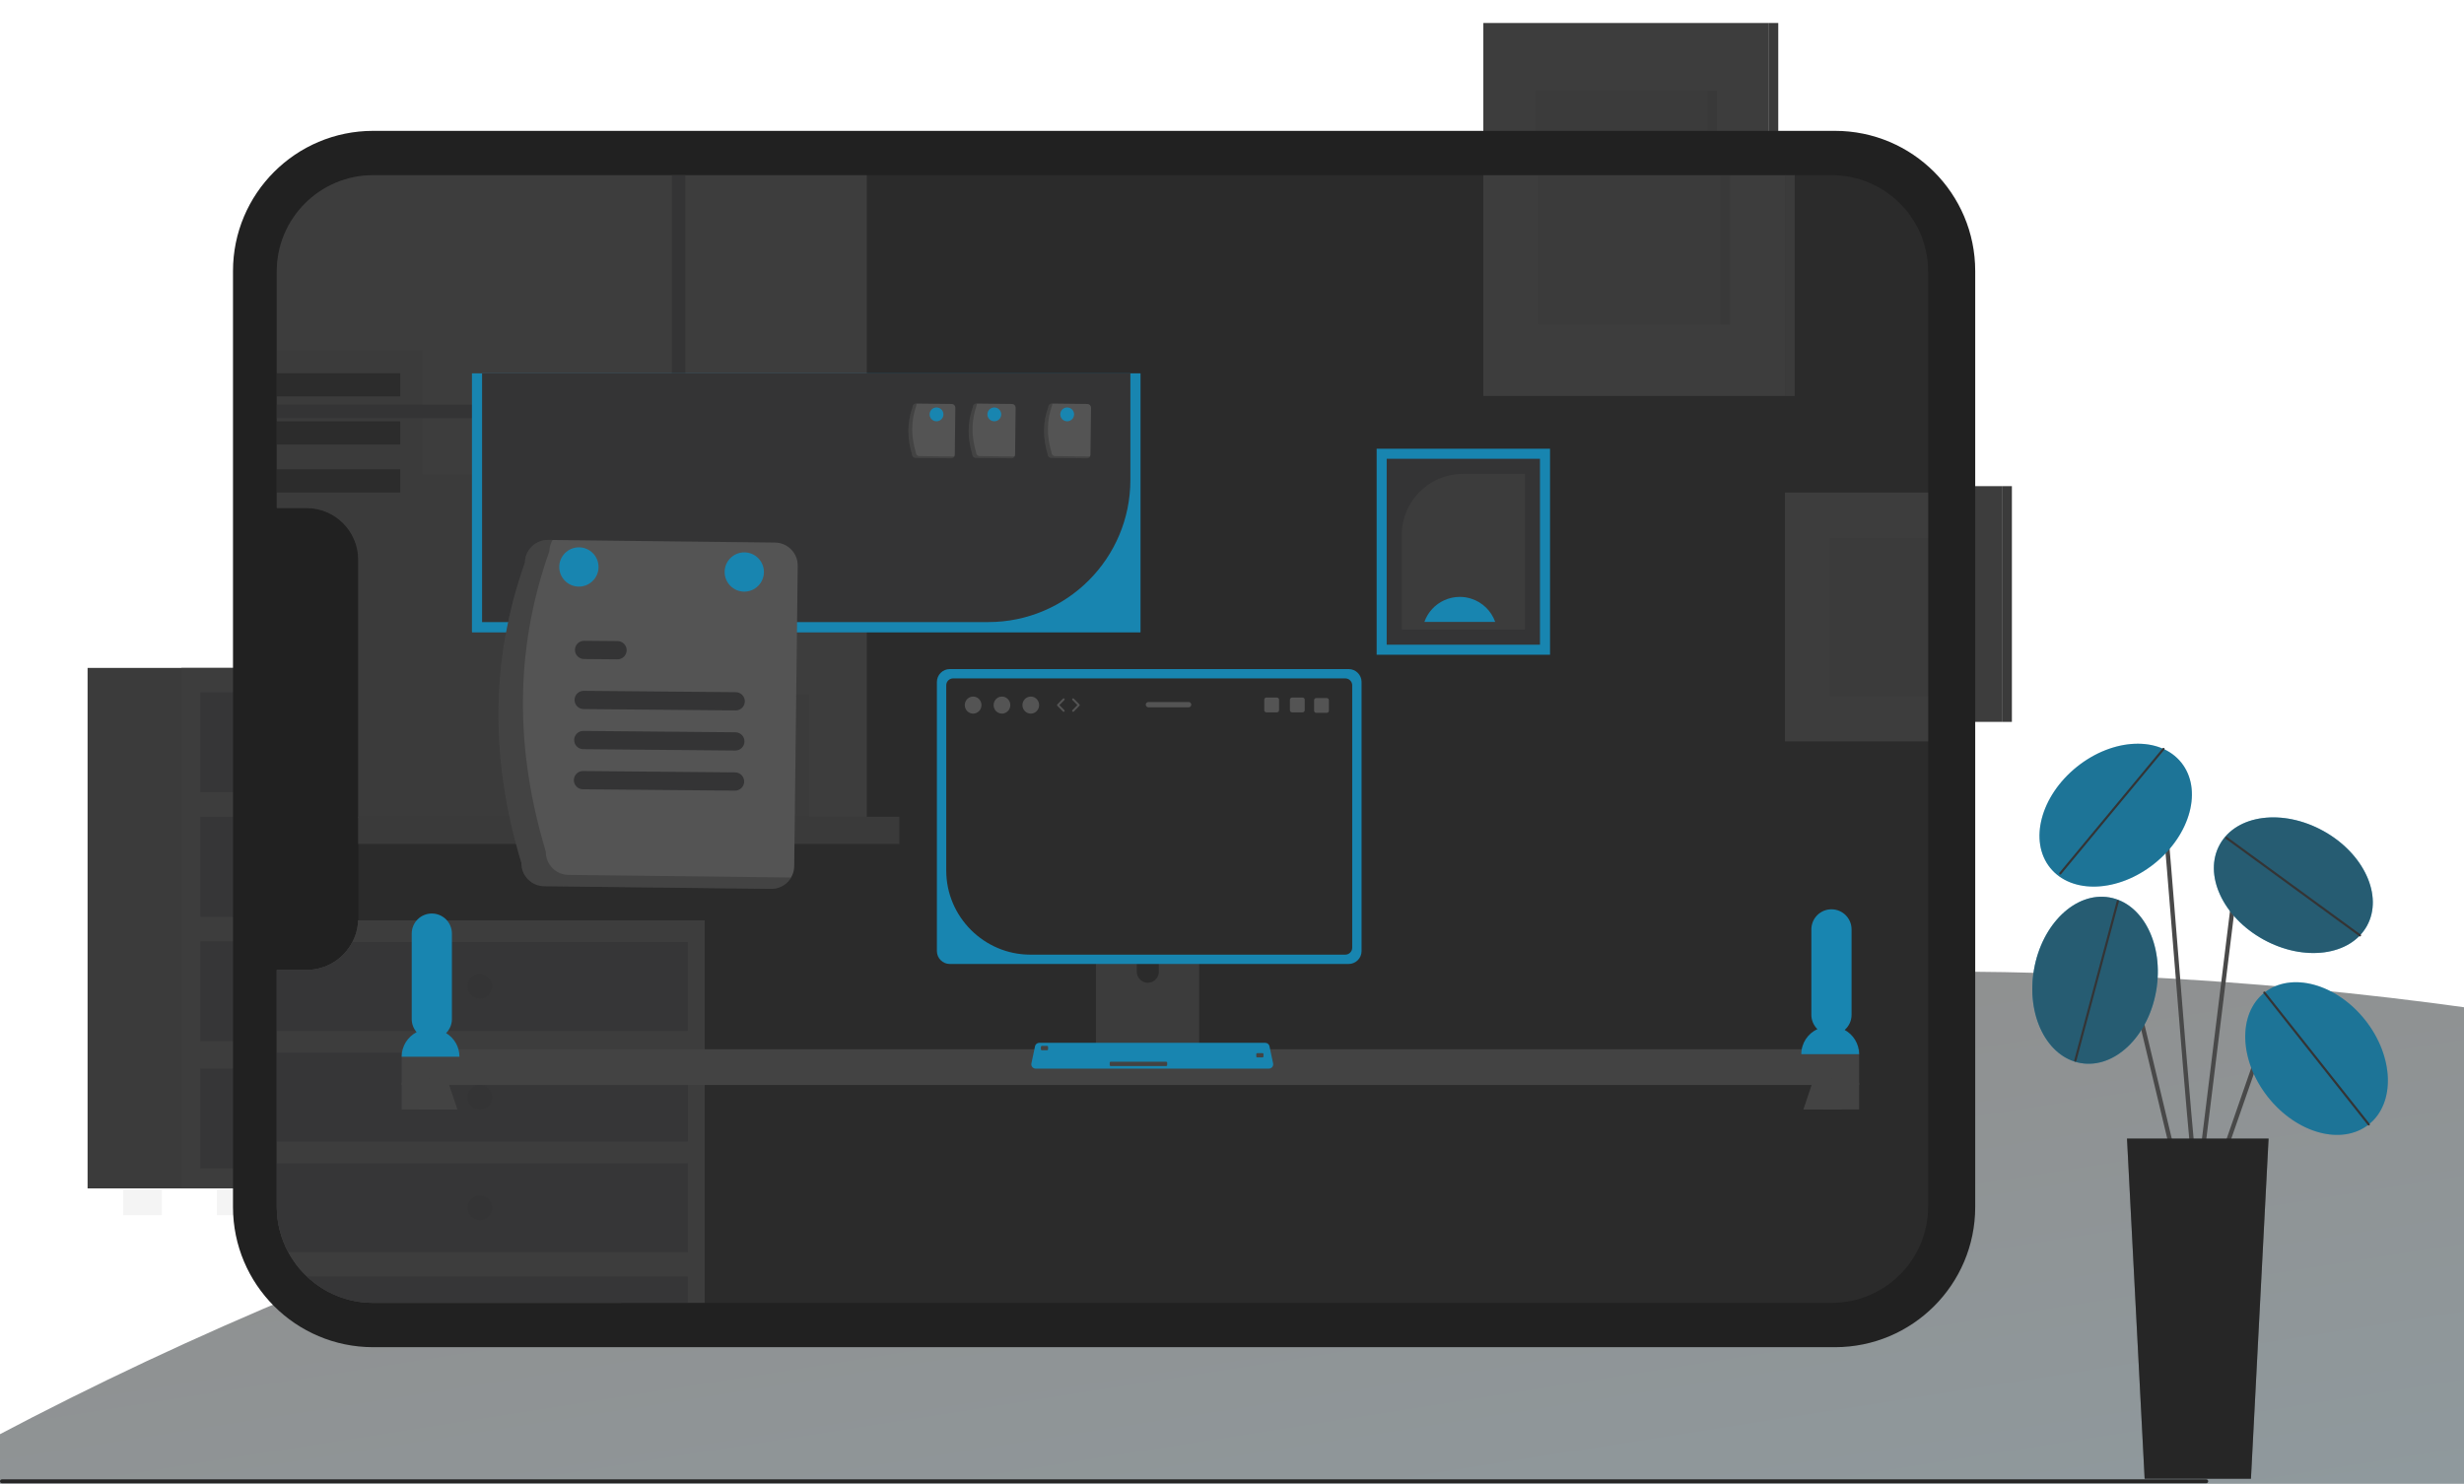 <svg width="1290" height="777" viewBox="0 0 1290 777" fill="none" xmlns="http://www.w3.org/2000/svg">
<g clip-path="url(#clip0_206_469)">
<ellipse cx="798.061" cy="1404.61" rx="1421" ry="879" transform="rotate(-8.916 798.061 1404.61)" fill="url(#paint0_linear_206_469)" fill-opacity="0.5"/>
<path opacity="0.05" d="M292.196 622.762H271.906V636.312H292.196V622.762Z" fill="#212121"/>
<path opacity="0.05" d="M84.749 622.762H64.459V636.313H84.749V622.762Z" fill="#212121"/>
<path d="M310.794 349.751H45.858V622.304H310.794V349.751Z" fill="#3D3D3D"/>
<path opacity="0.03" d="M310.794 349.751H45.858V622.304H310.794V349.751Z" fill="#212121"/>
<path d="M359.892 349.751H94.956V622.304H359.892V349.751Z" fill="#3D3D3D"/>
<path opacity="0.05" d="M341.292 622.762H321.002V636.312H341.292V622.762Z" fill="#212121"/>
<path opacity="0.05" d="M133.846 622.762H113.556V636.313H133.846V622.762Z" fill="#212121"/>
<path opacity="0.7" d="M349.948 362.516H104.902V414.879H349.948V362.516Z" fill="#343435"/>
<path opacity="0.7" d="M349.948 427.695H104.902V480.058H349.948V427.695Z" fill="#343435"/>
<path opacity="0.7" d="M349.948 492.874H104.902V545.237H349.948V492.874Z" fill="#343435"/>
<path opacity="0.05" d="M227.424 396.024C231.47 396.024 234.751 392.744 234.751 388.697C234.751 384.651 231.47 381.371 227.424 381.371C223.378 381.371 220.097 384.651 220.097 388.697C220.097 392.744 223.378 396.024 227.424 396.024Z" fill="#212121"/>
<path opacity="0.05" d="M227.424 461.204C231.47 461.204 234.751 457.923 234.751 453.877C234.751 449.831 231.47 446.55 227.424 446.55C223.378 446.55 220.097 449.831 220.097 453.877C220.097 457.923 223.378 461.204 227.424 461.204Z" fill="#212121"/>
<path opacity="0.05" d="M227.424 526.383C231.47 526.383 234.751 523.103 234.751 519.056C234.751 515.01 231.47 511.729 227.424 511.729C223.378 511.729 220.097 515.01 220.097 519.056C220.097 523.103 223.378 526.383 227.424 526.383Z" fill="#212121"/>
<path opacity="0.7" d="M349.948 559.522H104.902V611.885H349.948V559.522Z" fill="#343435"/>
<path opacity="0.05" d="M227.424 593.03C231.47 593.03 234.751 589.75 234.751 585.704C234.751 581.657 231.47 578.377 227.424 578.377C223.378 578.377 220.097 581.657 220.097 585.704C220.097 589.75 223.378 593.03 227.424 593.03Z" fill="#212121"/>
<path d="M926.135 12.044H776.582V206.706H926.135V12.044Z" fill="#3D3D3D"/>
<path d="M926.136 206.704H930.987V12.043H926.136V206.704Z" fill="#3D3D3D"/>
<path opacity="0.05" d="M926.136 206.704H930.987V12.043H926.136V206.704Z" fill="#212121"/>
<path opacity="0.05" d="M898.892 47.503H803.825V171.244H898.892V47.503Z" fill="#212121"/>
<path opacity="0.03" d="M898.892 47.503H893.937V171.244H898.892V47.503Z" fill="#212121"/>
<path d="M1048.44 254.574H926.135V378.008H1048.44V254.574Z" fill="#3D3D3D"/>
<path opacity="0.05" d="M1026.16 277.06H948.415V355.524H1026.16V277.06Z" fill="#212121"/>
<path d="M1048.45 378.008H1053.3V254.575H1048.45V378.008Z" fill="#3D3D3D"/>
<path opacity="0.05" d="M1048.45 378.008H1053.3V254.575H1048.45V378.008Z" fill="#212121"/>
<path opacity="0.03" d="M1026.16 277.06H1021.21V355.524H1026.16V277.06Z" fill="#212121"/>
<path d="M121.983 141.933L121.983 632.043C121.983 672.587 154.851 705.455 195.395 705.455H960.685C1001.23 705.455 1034.1 672.587 1034.1 632.043V141.933C1034.1 101.389 1001.23 68.521 960.685 68.521H195.395C154.851 68.521 121.983 101.389 121.983 141.933Z" fill="#212121"/>
<path d="M1009.46 142.16V631.817C1009.46 659.65 986.893 682.226 959.05 682.226H195.314C167.481 682.226 144.905 659.65 144.905 631.817V507.92H160.455C175.402 507.92 187.524 495.808 187.524 480.861V293.116C187.524 278.169 175.402 266.057 160.455 266.057H144.905V142.16C144.905 114.327 167.481 91.751 195.314 91.751H959.05C986.893 91.751 1009.46 114.327 1009.46 142.16Z" fill="#2B2B2B"/>
<path d="M135.429 507.92L135.429 266.057H160.455C175.392 266.057 187.518 278.183 187.518 293.12V480.857C187.518 495.794 175.392 507.92 160.455 507.92H135.429Z" fill="#212121"/>
<path d="M325.293 481.957V682.226H195.314C181.905 682.226 169.713 676.98 160.676 668.436C156.796 664.767 153.499 660.485 150.936 655.74C147.086 648.624 144.905 640.482 144.905 631.817V507.92H160.455C170.919 507.92 179.996 501.99 184.489 493.305C186.278 489.888 187.343 486.038 187.504 481.957H325.293Z" fill="#3D3D3D"/>
<path opacity="0.03" d="M325.293 481.957V682.226H195.314C181.905 682.226 169.713 676.98 160.676 668.436C156.796 664.767 153.499 660.485 150.936 655.74C147.086 648.624 144.905 640.482 144.905 631.817V507.92H160.455C170.919 507.92 179.996 501.99 184.489 493.305C186.278 489.888 187.343 486.038 187.504 481.957H325.293Z" fill="#212121"/>
<path d="M368.935 481.957V682.226H195.313C181.904 682.226 169.711 676.98 160.675 668.436C156.795 664.767 153.498 660.485 150.935 655.74C147.085 648.624 144.904 640.482 144.904 631.817V507.92H160.454C170.918 507.92 179.994 501.99 184.487 493.305C186.276 489.888 187.342 486.038 187.503 481.957H368.935Z" fill="#3D3D3D"/>
<path opacity="0.7" d="M360.1 493.306V539.855H144.904V507.921H160.454C170.918 507.921 179.994 501.99 184.487 493.306H360.1Z" fill="#343435"/>
<path opacity="0.7" d="M360.101 551.244H144.905V597.793H360.101V551.244Z" fill="#343435"/>
<path opacity="0.7" d="M360.1 609.192V655.742H150.935C147.085 648.625 144.904 640.483 144.904 631.819V609.192H360.1Z" fill="#343435"/>
<path opacity="0.05" d="M251.18 523.095C254.777 523.095 257.693 520.178 257.693 516.581C257.693 512.984 254.777 510.068 251.18 510.068C247.583 510.068 244.667 512.984 244.667 516.581C244.667 520.178 247.583 523.095 251.18 523.095Z" fill="#212121"/>
<path opacity="0.05" d="M251.18 581.037C254.777 581.037 257.693 578.12 257.693 574.523C257.693 570.926 254.777 568.01 251.18 568.01C247.583 568.01 244.667 570.926 244.667 574.523C244.667 578.12 247.583 581.037 251.18 581.037Z" fill="#212121"/>
<path opacity="0.05" d="M251.18 638.979C254.777 638.979 257.693 636.063 257.693 632.465C257.693 628.868 254.777 625.952 251.18 625.952C247.583 625.952 244.667 628.868 244.667 632.465C244.667 636.063 247.583 638.979 251.18 638.979Z" fill="#212121"/>
<path opacity="0.7" d="M360.1 668.436V682.226H195.313C181.904 682.226 169.711 676.979 160.675 668.436H360.1Z" fill="#343435"/>
<path d="M934.493 91.751H776.582V207.355H934.493V91.751Z" fill="#3D3D3D"/>
<path d="M939.62 91.751H934.493V207.355H939.62V91.751Z" fill="#3D3D3D"/>
<path opacity="0.05" d="M939.62 91.751H934.493V207.355H939.62V91.751Z" fill="#212121"/>
<path opacity="0.05" d="M905.726 91.751H805.35V169.913H905.726V91.751Z" fill="#212121"/>
<path opacity="0.03" d="M905.725 91.751H900.498V169.913H905.725V91.751Z" fill="#212121"/>
<path d="M1009.46 257.905H934.493V388.235H1009.46V257.905Z" fill="#3D3D3D"/>
<path opacity="0.05" d="M1009.46 281.647H958.025V364.493H1009.46V281.647Z" fill="#212121"/>
<path d="M453.793 91.751V428.201H187.524V293.116C187.524 278.169 175.402 266.057 160.455 266.057H144.905V142.16C144.905 114.327 167.481 91.751 195.314 91.751H453.793Z" fill="#3D3D3D"/>
<path opacity="0.05" d="M423.687 363.428V428.201H187.523V293.116C187.523 278.169 175.401 266.057 160.454 266.057H144.904V183.252H221.296V248.276H363.327V363.428H423.687Z" fill="#212121"/>
<path opacity="0.34" d="M209.527 195.404H144.905V207.556H209.527V195.404Z" fill="#0F0F0F"/>
<path opacity="0.34" d="M209.527 220.584H144.905V232.736H209.527V220.584Z" fill="#0F0F0F"/>
<path opacity="0.34" d="M209.527 245.773H144.905V257.926H209.527V245.773Z" fill="#0F0F0F"/>
<path d="M453.793 211.889V219.005H358.814V428.201H351.698V219.005H144.905V211.889H351.698V91.751H358.814V211.889H453.793Z" fill="#343435"/>
<path d="M470.84 427.688H187.524V441.921H470.84V427.688Z" fill="#3D3D3D"/>
<path opacity="0.1" d="M470.84 427.688H187.524V441.921H470.84V427.688Z" fill="#212121"/>
<path d="M1.005 776.678H1155.08C1155.63 776.678 1156.08 776.227 1156.08 775.673C1156.08 775.118 1155.63 774.667 1155.08 774.667H1.005C0.45 774.667 0 775.118 0 775.673C0 776.227 0.45 776.678 1.005 776.678Z" fill="#262626"/>
<g clip-path="url(#clip1_206_469)">
<path d="M973.313 549.449H210.285V568.173H973.313V549.449Z" fill="#434343"/>
<path d="M233.561 540.983C235.43 539.083 236.597 536.492 236.597 533.615V488.886C236.597 485.978 235.413 483.347 233.518 481.439C232.532 480.453 231.334 479.663 230.019 479.124C228.795 478.637 227.467 478.361 226.072 478.361C220.257 478.361 215.548 483.071 215.548 488.886V533.615C215.548 536.25 216.521 538.652 218.12 540.498C213.47 542.904 210.285 547.75 210.285 553.348H240.543C240.543 548.101 237.741 543.52 233.561 540.983Z" fill="#1885B0"/>
<path d="M965.765 539.324C967.968 537.395 969.366 534.568 969.366 531.408V486.679C969.366 480.864 964.656 476.155 958.842 476.155C957.447 476.155 956.118 476.431 954.895 476.918C953.579 477.457 952.382 478.246 951.396 479.233C949.501 481.141 948.317 483.772 948.317 486.679V531.408C948.317 534.35 949.54 536.988 951.482 538.897C946.512 541.188 943.055 546.201 943.055 552.033H973.313C973.313 546.549 970.262 541.778 965.765 539.324Z" fill="#1885B0"/>
<path d="M229.006 567.004H210.285V580.976H229.006V567.004Z" fill="#434343"/>
<path d="M239.465 580.975H219.639L218.771 578.344L215.403 568.175L215.311 567.899L217.863 567.004L232.979 561.702L235.15 568.175L238.57 578.344L239.465 580.975Z" fill="#434343"/>
<path d="M968.288 567.899L968.196 568.175L964.828 578.344L963.96 580.975H944.134L945.029 578.344L948.449 568.175L950.62 561.702L965.736 567.004L968.288 567.899Z" fill="#434343"/>
<path d="M973.313 567.004H954.593V580.976H973.313V567.004Z" fill="#434343"/>
<path d="M597.062 195.515H247.122V331.018H597.062V195.515Z" fill="#1885B0"/>
<path d="M597.062 195.515H247.122V331.018H597.062V195.515Z" fill="#1885B0"/>
<path d="M252.383 195.515V325.756H517.33C558.458 325.756 591.799 292.415 591.799 251.287V195.515H252.383Z" fill="#343435"/>
<path d="M625.175 470.771H576.328C574.895 470.771 573.737 471.941 573.737 473.389V550.547H627.793V473.389C627.793 471.941 626.622 470.771 625.175 470.771ZM606.692 508.856C606.692 510.159 606.258 511.343 605.521 512.316C604.468 513.711 602.798 514.618 600.916 514.618C599.048 514.618 597.377 513.711 596.325 512.316C595.588 511.343 595.154 510.159 595.154 508.856V499.897C595.181 496.753 597.759 494.188 600.916 494.188C604.074 494.188 606.665 496.753 606.692 499.897V508.856Z" fill="#3C3C3C"/>
<path d="M573.566 548.086V555.519C573.566 556.322 574.211 556.98 575.013 556.98H626.504C627.294 556.98 627.951 556.322 627.951 555.519V548.086H573.566Z" fill="#1885B0"/>
<path d="M706.069 350.357H497.263C493.54 350.357 490.501 353.396 490.501 357.119V498.016C490.501 501.752 493.54 504.791 497.263 504.791H706.069C709.792 504.791 712.831 501.752 712.831 498.016V357.119C712.831 353.396 709.792 350.357 706.069 350.357Z" fill="#1885B0"/>
<path d="M704.307 355.237H499.013C497.015 355.237 495.395 356.857 495.395 358.855V455.854C495.395 480.077 515.214 499.897 539.438 499.897H704.32C706.31 499.897 707.938 498.269 707.938 496.279V358.868C707.938 356.871 706.304 355.237 704.307 355.237Z" fill="#2C2C2C"/>
<path d="M666.523 556.861L664.958 549.454L664.629 547.863C664.418 546.823 663.497 546.073 662.432 546.073H544.07C543.018 546.073 542.097 546.823 541.873 547.863L541.545 549.454L539.979 556.861C539.848 557.532 540.005 558.216 540.44 558.742C540.861 559.269 541.505 559.571 542.176 559.571H664.326C665.01 559.571 665.642 559.269 666.076 558.742C666.497 558.216 666.668 557.532 666.523 556.861Z" fill="#1885B0"/>
<path d="M548.22 547.696H545.429C545.161 547.696 544.944 547.914 544.944 548.182V549.468C544.944 549.736 545.161 549.954 545.429 549.954H548.22C548.488 549.954 548.706 549.736 548.706 549.468V548.182C548.706 547.914 548.488 547.696 548.22 547.696Z" fill="#434343"/>
<path d="M660.993 551.458H658.202C657.934 551.458 657.717 551.676 657.717 551.944V553.23C657.717 553.498 657.934 553.716 658.202 553.716H660.993C661.261 553.716 661.479 553.498 661.479 553.23V551.944C661.479 551.676 661.261 551.458 660.993 551.458Z" fill="#434343"/>
<path d="M610.582 555.972H581.456C581.188 555.972 580.971 556.189 580.971 556.458V557.744C580.971 558.012 581.188 558.229 581.456 558.229H610.582C610.85 558.229 611.067 558.012 611.067 557.744V556.458C611.067 556.189 610.85 555.972 610.582 555.972Z" fill="#434343"/>
<path d="M272.98 451.911C257.192 399.556 256.203 347.126 274.819 294.599C274.904 287.969 280.339 282.66 286.969 282.73L405.775 284.118C412.404 284.203 417.714 289.639 417.644 296.268L415.805 453.581C415.72 460.21 410.285 465.52 403.655 465.45L284.85 464.061C278.22 463.976 272.91 458.541 272.98 451.911Z" fill="#545454"/>
<path opacity="0.2" d="M297.631 458.143C291.001 458.058 285.692 452.622 285.762 445.993C269.973 393.637 268.984 341.208 287.6 288.68C287.638 286.59 288.226 284.546 289.307 282.757L286.969 282.729C280.339 282.659 274.904 287.969 274.819 294.598C256.203 347.126 257.192 399.555 272.98 451.911C272.91 458.54 278.22 463.976 284.849 464.061L403.655 465.449C407.951 465.485 411.936 463.216 414.099 459.504L297.631 458.143Z" fill="black"/>
<path d="M385.142 372.012L305.525 371.302C302.887 371.275 300.77 369.115 300.797 366.477C300.823 363.843 302.977 361.728 305.61 361.748L385.227 362.458C387.865 362.49 389.978 364.654 389.946 367.292C389.915 369.919 387.769 372.027 385.142 372.012Z" fill="#343435"/>
<path d="M323.275 345.261L305.759 345.105C303.121 345.09 300.994 342.939 301.009 340.3C301.025 337.662 303.176 335.535 305.814 335.551L305.844 335.551L323.36 335.707C325.998 335.739 328.111 337.904 328.079 340.542C328.047 343.168 325.901 345.276 323.275 345.261Z" fill="#343435"/>
<path d="M384.767 414.014L305.151 413.304C302.512 413.273 300.4 411.108 300.432 408.47C300.463 405.844 302.609 403.735 305.236 403.75L384.852 404.46C387.491 404.476 389.617 406.627 389.602 409.265C389.587 411.903 387.436 414.03 384.797 414.015L384.767 414.014Z" fill="#343435"/>
<path d="M384.955 393.013L305.338 392.303C302.7 392.283 300.577 390.127 300.598 387.489C300.618 384.851 302.773 382.728 305.412 382.749L305.423 382.749L385.04 383.459C387.678 383.491 389.791 385.655 389.759 388.293C389.727 390.92 387.581 393.028 384.955 393.013Z" fill="#343435"/>
<path d="M303.077 307.178C308.756 307.178 313.359 302.574 313.359 296.895C313.359 291.216 308.756 286.612 303.077 286.612C297.398 286.612 292.794 291.216 292.794 296.895C292.794 302.574 297.398 307.178 303.077 307.178Z" fill="#1885B0"/>
<path d="M389.66 309.809C395.339 309.809 399.942 305.206 399.942 299.527C399.942 293.848 395.339 289.244 389.66 289.244C383.981 289.244 379.377 293.848 379.377 299.527C379.377 305.206 383.981 309.809 389.66 309.809Z" fill="#1885B0"/>
<path d="M509.474 373.685C511.887 373.685 513.843 371.686 513.843 369.219C513.843 366.752 511.887 364.753 509.474 364.753C507.061 364.753 505.105 366.752 505.105 369.219C505.105 371.686 507.061 373.685 509.474 373.685Z" fill="#545454"/>
<path d="M524.566 373.685C526.979 373.685 528.935 371.686 528.935 369.219C528.935 366.753 526.979 364.753 524.566 364.753C522.153 364.753 520.198 366.753 520.198 369.219C520.198 371.686 522.153 373.685 524.566 373.685Z" fill="#545454"/>
<path d="M539.658 373.685C542.071 373.685 544.027 371.686 544.027 369.219C544.027 366.753 542.071 364.753 539.658 364.753C537.245 364.753 535.289 366.753 535.289 369.219C535.289 371.686 537.245 373.685 539.658 373.685Z" fill="#545454"/>
<path d="M556.867 372.749C556.733 372.749 556.599 372.697 556.497 372.594L553.55 369.58C553.353 369.38 553.353 369.059 553.55 368.858L556.497 365.845C556.698 365.641 557.025 365.638 557.228 365.837C557.432 366.036 557.436 366.363 557.236 366.567L554.642 369.219L557.236 371.871C557.436 372.075 557.432 372.402 557.228 372.602C557.128 372.7 556.997 372.749 556.867 372.749Z" fill="#545454"/>
<path d="M561.82 372.749C561.69 372.749 561.56 372.7 561.459 372.601C561.255 372.402 561.252 372.075 561.451 371.871L564.045 369.219L561.451 366.567C561.252 366.363 561.255 366.036 561.459 365.836C561.663 365.637 561.99 365.64 562.19 365.844L565.137 368.858C565.334 369.058 565.334 369.379 565.137 369.58L562.19 372.593C562.088 372.697 561.955 372.749 561.82 372.749Z" fill="#545454"/>
<path d="M681.936 365.27H676.455C675.83 365.27 675.323 365.776 675.323 366.401V371.888C675.323 372.513 675.83 373.019 676.455 373.019H681.936C682.561 373.019 683.072 372.513 683.072 371.888V366.401C683.072 365.776 682.561 365.27 681.936 365.27Z" fill="#545454"/>
<path d="M668.504 365.27H663.022C662.397 365.27 661.891 365.776 661.891 366.401V371.888C661.891 372.513 662.397 373.019 663.022 373.019H668.504C669.129 373.019 669.64 372.513 669.64 371.888V366.401C669.64 365.776 669.129 365.27 668.504 365.27Z" fill="#545454"/>
<path d="M694.592 365.528H689.111C688.486 365.528 687.98 366.034 687.98 366.66V372.146C687.98 372.771 688.486 373.277 689.111 373.277H694.592C695.217 373.277 695.729 372.771 695.729 372.146V366.66C695.729 366.034 695.217 365.528 694.592 365.528Z" fill="#545454"/>
<path d="M622.308 367.615H601.226C600.461 367.615 599.846 368.235 599.846 368.994C599.846 369.754 600.461 370.374 601.226 370.374H622.308C623.068 370.374 623.688 369.754 623.688 368.994C623.688 368.235 623.068 367.615 622.308 367.615Z" fill="#545454"/>
<path d="M548.504 237.863C546.028 229.652 545.873 221.431 548.793 213.194C548.806 212.154 549.658 211.321 550.698 211.332L569.329 211.55C570.368 211.563 571.201 212.416 571.19 213.455L570.902 238.125C570.888 239.164 570.036 239.997 568.996 239.986L550.366 239.768C549.326 239.755 548.493 238.902 548.504 237.863Z" fill="#545454"/>
<path opacity="0.2" d="M552.37 238.84C551.33 238.827 550.498 237.974 550.509 236.935C548.033 228.724 547.878 220.503 550.797 212.265C550.803 211.938 550.895 211.617 551.065 211.337L550.698 211.332C549.658 211.321 548.806 212.154 548.793 213.194C545.873 221.431 546.028 229.652 548.504 237.863C548.493 238.902 549.326 239.755 550.366 239.768L568.996 239.986C569.67 239.991 570.295 239.636 570.634 239.053L552.37 238.84Z" fill="black"/>
<path d="M509.037 237.863C506.561 229.652 506.406 221.431 509.326 213.194C509.339 212.154 510.191 211.321 511.231 211.332L529.862 211.55C530.901 211.563 531.734 212.416 531.723 213.455L531.435 238.125C531.421 239.164 530.569 239.997 529.529 239.986L510.899 239.768C509.859 239.755 509.026 238.902 509.037 237.863Z" fill="#545454"/>
<path opacity="0.2" d="M512.903 238.84C511.863 238.827 511.031 237.974 511.042 236.935C508.566 228.724 508.411 220.503 511.33 212.265C511.336 211.938 511.428 211.617 511.598 211.337L511.231 211.332C510.191 211.321 509.339 212.154 509.326 213.194C506.406 221.431 506.561 229.652 509.037 237.863C509.026 238.902 509.859 239.755 510.899 239.768L529.529 239.986C530.203 239.991 530.828 239.636 531.167 239.053L512.903 238.84Z" fill="black"/>
<path d="M477.464 237.863C474.988 229.652 474.833 221.431 477.752 213.194C477.766 212.154 478.618 211.321 479.658 211.332L498.288 211.55C499.328 211.563 500.16 212.416 500.149 213.455L499.861 238.125C499.848 239.164 498.995 239.997 497.956 239.986L479.325 239.768C478.286 239.755 477.453 238.902 477.464 237.863Z" fill="#545454"/>
<path opacity="0.2" d="M481.329 238.84C480.29 238.827 479.457 237.974 479.468 236.935C476.992 228.724 476.837 220.503 479.757 212.265C479.762 211.938 479.855 211.617 480.024 211.337L479.658 211.332C478.618 211.321 477.766 212.154 477.752 213.194C474.833 221.431 474.988 229.652 477.464 237.863C477.453 238.902 478.286 239.755 479.325 239.768L497.956 239.986C498.629 239.991 499.254 239.636 499.594 239.053L481.329 238.84Z" fill="black"/>
<path d="M490.304 220.608C492.303 220.608 493.923 218.987 493.923 216.989C493.923 214.991 492.303 213.37 490.304 213.37C488.306 213.37 486.686 214.991 486.686 216.989C486.686 218.987 488.306 220.608 490.304 220.608Z" fill="#1885B0"/>
<path d="M520.562 220.608C522.56 220.608 524.181 218.987 524.181 216.989C524.181 214.991 522.56 213.37 520.562 213.37C518.563 213.37 516.943 214.991 516.943 216.989C516.943 218.987 518.563 220.608 520.562 220.608Z" fill="#1885B0"/>
<path d="M558.714 220.608C560.712 220.608 562.332 218.987 562.332 216.989C562.332 214.991 560.712 213.37 558.714 213.37C556.715 213.37 555.095 214.991 555.095 216.989C555.095 218.987 556.715 220.608 558.714 220.608Z" fill="#1885B0"/>
<path d="M233.966 488.886V533.615C233.966 536.521 232.789 539.149 230.886 541.053C229.601 542.339 227.388 541.371 227.388 539.552V482.932C227.388 481.131 229.579 480.142 230.858 481.41L230.887 481.44C232.782 483.347 233.966 485.978 233.966 488.886Z" fill="#1885B0"/>
<path d="M950.949 486.679V531.408C950.949 534.315 952.126 536.942 954.028 538.846C955.313 540.133 957.527 539.164 957.527 537.346V480.726C957.527 478.924 955.336 477.935 954.057 479.204L954.027 479.233C952.133 481.141 950.949 483.772 950.949 486.679Z" fill="#1885B0"/>
<path d="M811.499 234.982H720.725V342.858H811.499V234.982Z" fill="#1885B0"/>
<path d="M725.987 337.596H806.237V240.244H725.987V337.596Z" fill="#343435"/>
<path d="M765.901 248.138C759.994 248.138 754.456 249.743 749.707 252.532C742.945 256.505 737.761 262.885 735.354 270.502C734.393 273.554 733.88 276.791 733.88 280.158V329.703H798.343V248.138H765.901Z" fill="#3C3C3C"/>
<g filter="url(#filter0_d_206_469)">
<path d="M782.795 329.666H745.72C747.516 324.579 751.345 320.45 756.234 318.273C758.686 317.172 761.4 316.556 764.258 316.556C766.316 316.556 768.309 316.871 770.17 317.474C776.056 319.322 780.75 323.871 782.795 329.666Z" fill="#1885B0"/>
</g>
</g>
<path d="M1150.63 624.418C1150.34 624.418 1150.04 624.306 1149.82 624.083C1148.21 622.472 1145.58 592.919 1138.51 504.929C1135.62 468.933 1132.89 434.935 1130.89 414.273C1130.75 412.797 1130.18 412.626 1129.99 412.568C1127.25 411.741 1118.96 418.292 1114.32 424.025C1113.92 424.515 1113.2 424.592 1112.71 424.195C1112.22 423.797 1112.15 423.078 1112.54 422.587C1115.61 418.796 1125.59 408.86 1130.65 410.378C1131.67 410.685 1132.93 411.569 1133.17 414.052C1135.17 434.733 1137.9 468.74 1140.79 504.745C1145.09 558.215 1149.96 618.792 1151.56 622.607C1151.88 623.054 1151.84 623.681 1151.44 624.083C1151.22 624.306 1150.92 624.418 1150.63 624.418H1150.63Z" fill="#494949"/>
<path d="M1127.95 452.191C1146.92 436.986 1153.21 413.319 1142 399.33C1130.78 385.34 1106.32 386.326 1087.35 401.531C1068.38 416.737 1062.09 440.404 1073.3 454.393C1084.52 468.382 1108.99 467.396 1127.95 452.191Z" fill="#1885B0"/>
<path opacity="0.2" d="M1127.95 452.191C1146.92 436.986 1153.21 413.319 1142 399.33C1130.78 385.34 1106.32 386.326 1087.35 401.531C1068.38 416.737 1062.09 440.404 1073.3 454.393C1084.52 468.382 1108.99 467.396 1127.95 452.191Z" fill="#343435"/>
<path d="M1078.62 457.953C1078.5 457.953 1078.37 457.91 1078.26 457.822C1078.02 457.62 1077.98 457.26 1078.19 457.017L1132.25 391.825C1132.45 391.582 1132.81 391.547 1133.05 391.75C1133.29 391.951 1133.33 392.311 1133.12 392.555L1079.06 457.747C1078.95 457.883 1078.79 457.954 1078.62 457.954V457.953Z" fill="#343435"/>
<path d="M1162.42 610.442C1162.3 610.442 1162.17 610.421 1162.05 610.378C1161.45 610.171 1161.13 609.52 1161.34 608.923L1181.65 550.523C1182.87 547.018 1185.75 544.406 1189.36 543.536C1192.96 542.665 1196.72 543.677 1199.4 546.24L1210.14 556.495C1210.59 556.93 1210.61 557.655 1210.17 558.111C1209.74 558.567 1209.01 558.586 1208.56 558.148L1197.82 547.893C1195.7 545.869 1192.74 545.071 1189.89 545.758C1187.04 546.445 1184.77 548.508 1183.81 551.274L1163.5 609.674C1163.34 610.146 1162.89 610.442 1162.42 610.442Z" fill="#494949"/>
<path d="M1240.13 588.83C1254.19 577.702 1253.35 553.229 1238.27 534.167C1223.18 515.105 1199.55 508.672 1185.49 519.8C1171.43 530.927 1172.27 555.4 1187.36 574.463C1202.45 593.525 1226.07 599.957 1240.13 588.83Z" fill="#1885B0"/>
<path d="M1141.4 620.693C1140.89 620.693 1140.42 620.34 1140.29 619.815L1106.22 477.329C1105.73 475.309 1104.24 473.809 1102.22 473.316C1100.21 472.825 1098.19 473.468 1096.83 475.039L1086.32 487.178C1085.91 487.657 1085.19 487.707 1084.71 487.294C1084.23 486.881 1084.18 486.159 1084.6 485.681L1095.1 473.542C1097 471.343 1099.93 470.406 1102.76 471.095C1105.59 471.784 1107.76 473.969 1108.44 476.797L1142.52 619.284C1142.66 619.898 1142.28 620.515 1141.67 620.661C1141.58 620.683 1141.49 620.693 1141.4 620.693Z" fill="#494949"/>
<path d="M1128.84 518.836C1132.98 494.881 1122.02 472.984 1104.35 469.929C1086.68 466.874 1069 483.817 1064.86 507.773C1060.72 531.728 1071.68 553.625 1089.35 556.68C1107.02 559.735 1124.7 542.792 1128.84 518.836Z" fill="#1885B0"/>
<path d="M1150.63 624.418C1150.59 624.418 1150.54 624.415 1150.49 624.41C1149.86 624.332 1149.42 623.762 1149.5 623.135L1171.26 446.453C1171.75 442.469 1174.43 439.256 1178.27 438.068C1182.11 436.881 1186.14 438.012 1188.79 441.021L1213.67 469.192C1214.08 469.665 1214.04 470.387 1213.57 470.805C1213.09 471.222 1212.37 471.179 1211.95 470.704L1187.08 442.535C1185.03 440.208 1181.91 439.333 1178.95 440.252C1175.98 441.17 1173.91 443.654 1173.53 446.732L1151.77 623.414C1151.69 623.994 1151.2 624.418 1150.63 624.418Z" fill="#494949"/>
<path d="M1239.18 484.846C1247.85 469.158 1237.64 446.9 1216.37 435.133C1195.1 423.366 1170.82 426.544 1162.14 442.233C1153.46 457.922 1163.67 480.179 1184.94 491.946C1206.22 503.714 1230.5 500.535 1239.18 484.846Z" fill="#1885B0"/>
<path opacity="0.2" d="M1240.13 588.83C1254.19 577.702 1253.35 553.229 1238.27 534.167C1223.18 515.105 1199.55 508.672 1185.49 519.8C1171.43 530.927 1172.27 555.4 1187.36 574.463C1202.45 593.525 1226.07 599.957 1240.13 588.83Z" fill="#343435"/>
<path opacity="0.5" d="M1128.84 518.836C1132.98 494.881 1122.02 472.984 1104.35 469.929C1086.68 466.874 1069 483.817 1064.86 507.773C1060.72 531.728 1071.68 553.625 1089.35 556.68C1107.02 559.735 1124.7 542.792 1128.84 518.836Z" fill="#343435"/>
<path opacity="0.5" d="M1239.18 484.846C1247.85 469.158 1237.64 446.9 1216.37 435.133C1195.1 423.366 1170.82 426.544 1162.14 442.233C1153.46 457.922 1163.67 480.179 1184.94 491.946C1206.22 503.714 1230.5 500.535 1239.18 484.846Z" fill="#343435"/>
<path d="M1178.46 774.331H1122.8L1113.57 596.225H1187.69L1178.46 774.331Z" fill="#212121"/>
<path opacity="0.3" d="M1178.46 774.331H1122.8L1113.57 596.225H1187.69L1178.46 774.331Z" fill="#343435"/>
<path d="M1240.13 589.393C1239.96 589.393 1239.79 589.319 1239.68 589.177L1185.04 520.148C1184.85 519.9 1184.89 519.541 1185.13 519.344C1185.38 519.15 1185.74 519.19 1185.94 519.438L1240.58 588.468C1240.77 588.716 1240.73 589.075 1240.48 589.271C1240.38 589.355 1240.25 589.395 1240.13 589.395L1240.13 589.393Z" fill="#343435"/>
<path d="M1235.54 490.378C1235.42 490.378 1235.31 490.343 1235.2 490.268L1165.28 439.212C1165.03 439.026 1164.97 438.668 1165.16 438.413C1165.35 438.158 1165.71 438.103 1165.96 438.289L1235.88 489.345C1236.13 489.531 1236.19 489.889 1236 490.144C1235.89 490.297 1235.72 490.378 1235.54 490.378Z" fill="#343435"/>
<path d="M1086.51 555.935C1086.46 555.935 1086.41 555.929 1086.36 555.915C1086.05 555.834 1085.87 555.521 1085.95 555.216L1108.21 471.82C1108.29 471.516 1108.6 471.332 1108.91 471.415C1109.22 471.497 1109.4 471.81 1109.32 472.115L1087.06 555.511C1086.99 555.767 1086.76 555.935 1086.51 555.935Z" fill="#343435"/>
</g>
<defs>
<filter id="filter0_d_206_469" x="725.72" y="292.556" width="77.075" height="53.11" filterUnits="userSpaceOnUse" color-interpolation-filters="sRGB">
<feFlood flood-opacity="0" result="BackgroundImageFix"/>
<feColorMatrix in="SourceAlpha" type="matrix" values="0 0 0 0 0 0 0 0 0 0 0 0 0 0 0 0 0 0 127 0" result="hardAlpha"/>
<feOffset dy="-4"/>
<feGaussianBlur stdDeviation="10"/>
<feComposite in2="hardAlpha" operator="out"/>
<feColorMatrix type="matrix" values="0 0 0 0 0.096 0 0 0 0 0.522 0 0 0 0 0.69 0 0 0 1 0"/>
<feBlend mode="normal" in2="BackgroundImageFix" result="effect1_dropShadow_206_469"/>
<feBlend mode="normal" in="SourceGraphic" in2="effect1_dropShadow_206_469" result="shape"/>
</filter>
<linearGradient id="paint0_linear_206_469" x1="798.061" y1="525.612" x2="798.061" y2="2283.61" gradientUnits="userSpaceOnUse">
<stop stop-color="#212121"/>
<stop offset="1" stop-color="#1885B0"/>
</linearGradient>
<clipPath id="clip0_206_469">
<rect width="1290" height="777" fill="white"/>
</clipPath>
<clipPath id="clip1_206_469">
<rect width="911.686" height="390.723" fill="white" transform="translate(149.77 195.515)"/>
</clipPath>
</defs>
</svg>
